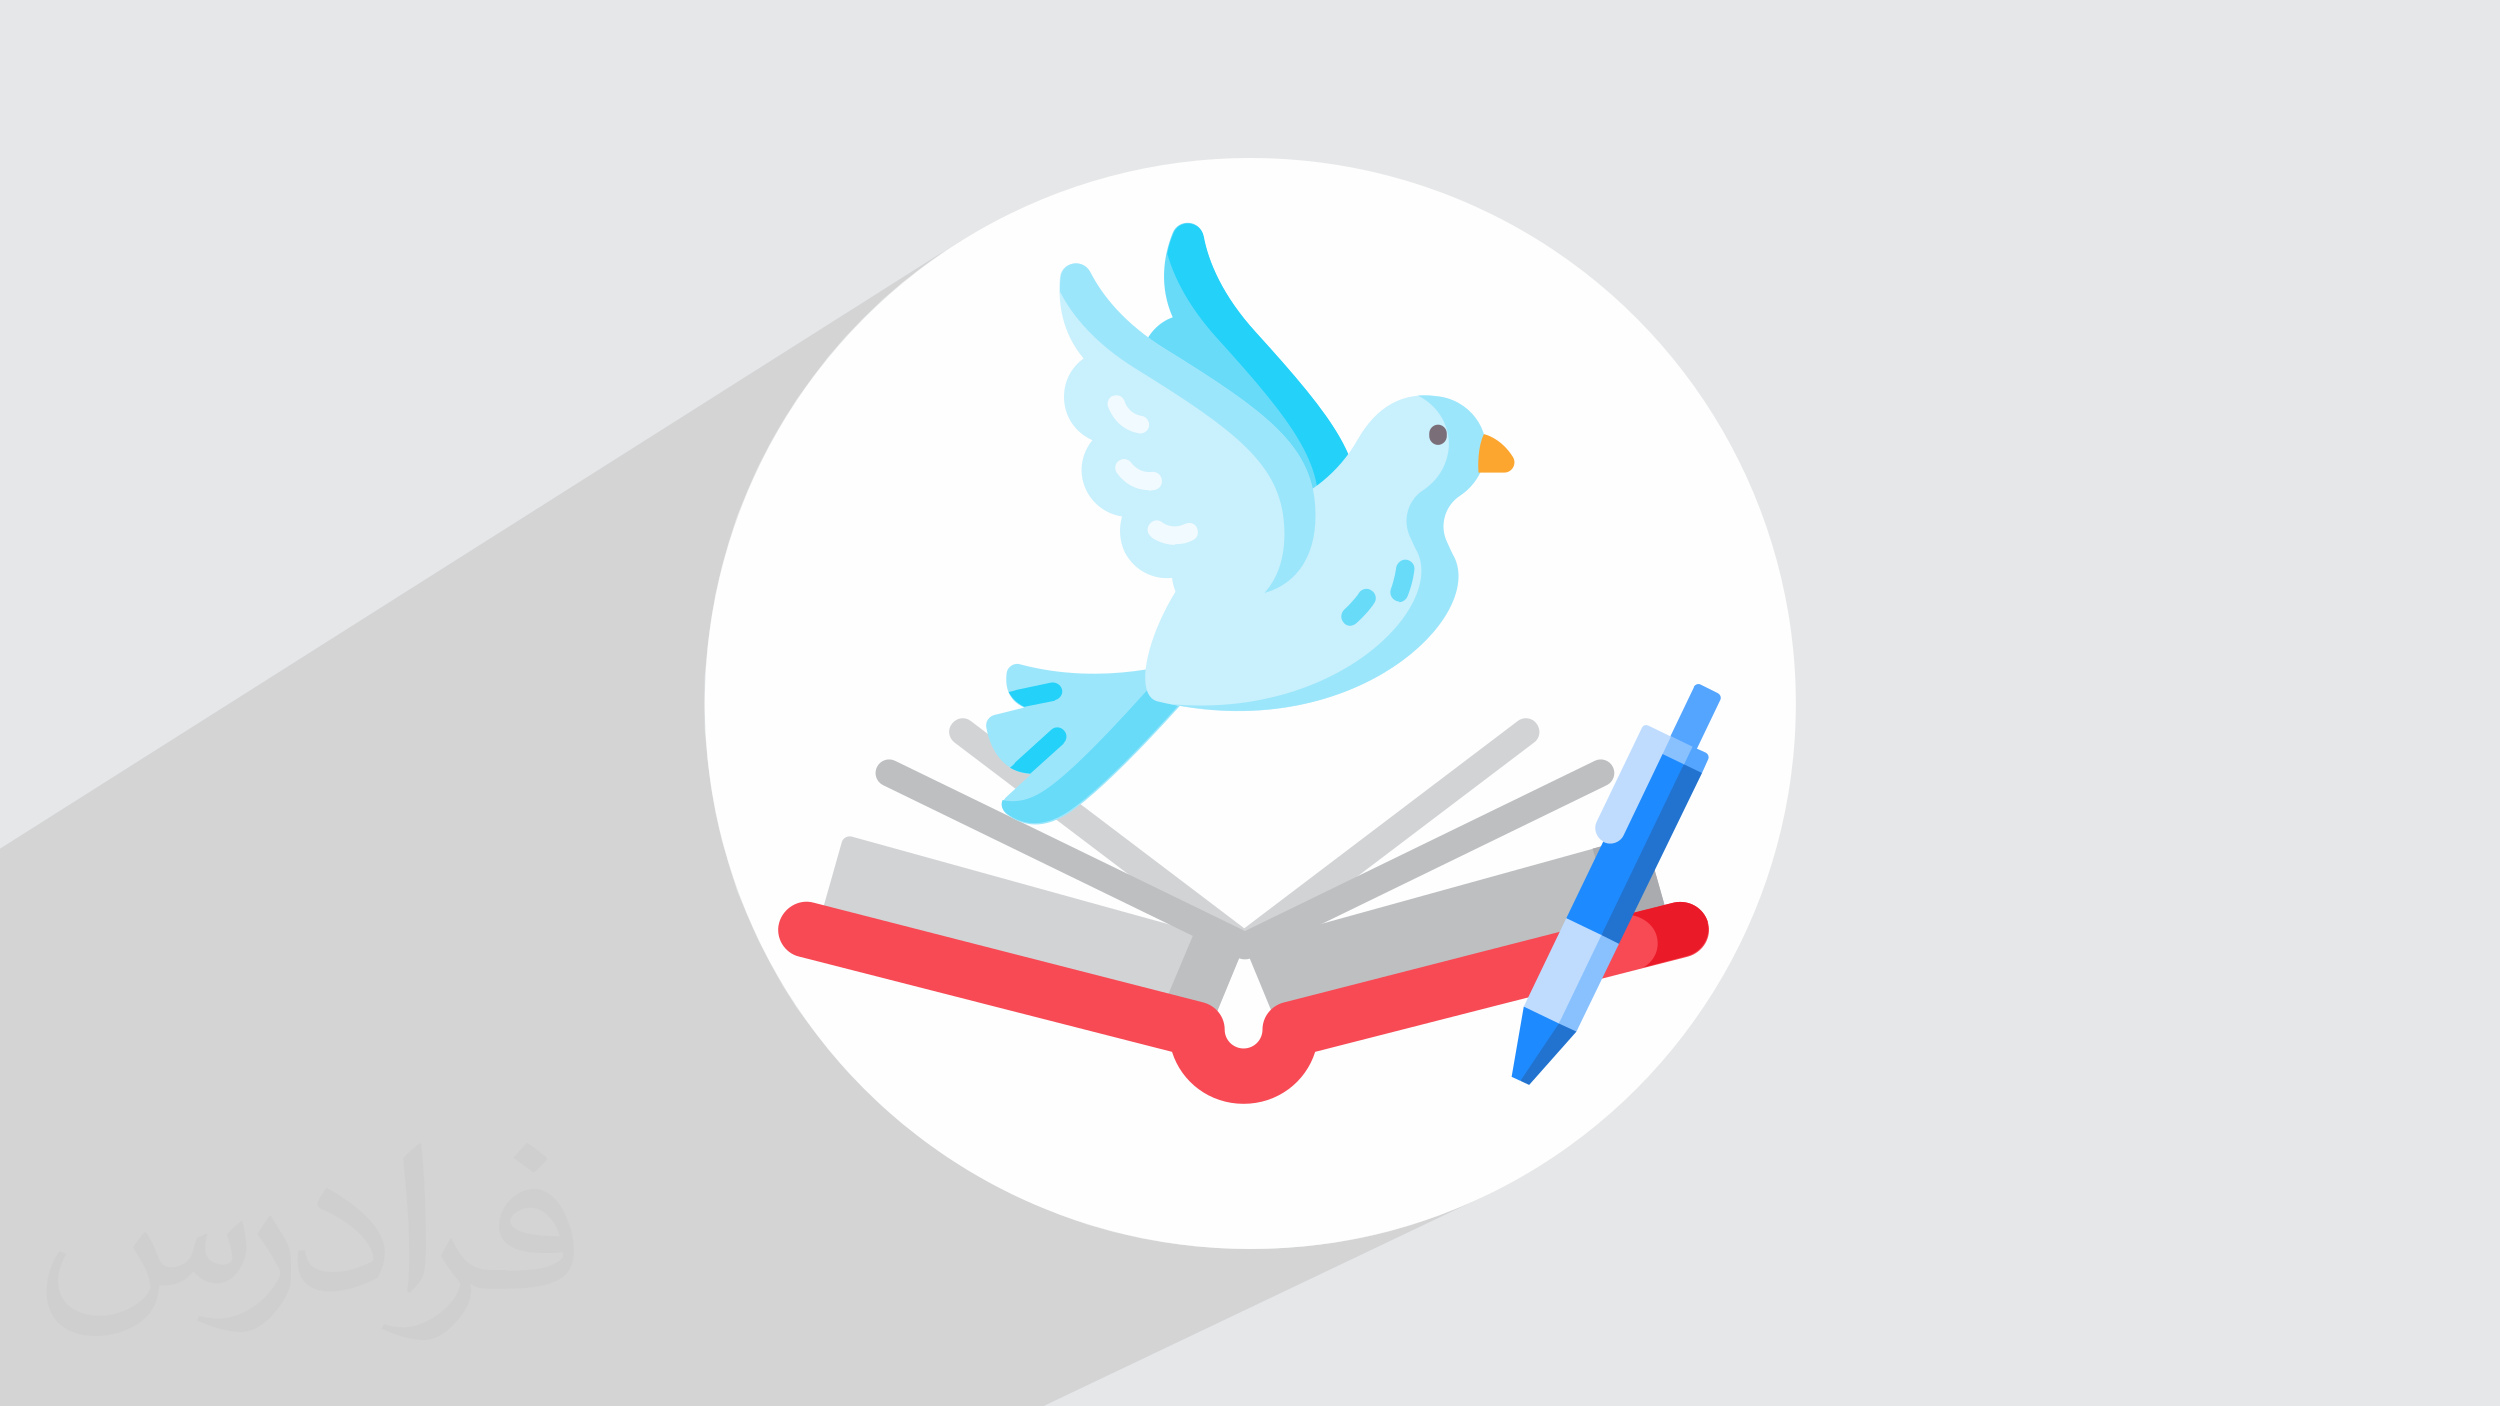 <?xml version="1.0" encoding="UTF-8"?>
<!DOCTYPE svg PUBLIC "-//W3C//DTD SVG 1.1//EN" "http://www.w3.org/Graphics/SVG/1.1/DTD/svg11.dtd">
<!-- Creator: CorelDRAW 2017 -->
<svg xmlns="http://www.w3.org/2000/svg" xml:space="preserve" width="3.703in" height="2.083in" version="1.1" style="shape-rendering:geometricPrecision; text-rendering:geometricPrecision; image-rendering:optimizeQuality; fill-rule:evenodd; clip-rule:evenodd"
viewBox="0 0 3703 2083"
 xmlns:xlink="http://www.w3.org/1999/xlink"
 enable-background="new 0 0 493.892 493.892">
 <defs>
  <style type="text/css">
   <![CDATA[
    .fil3 {fill:#FEFEFE}
    .fil4 {fill:#D2D3D5}
    .fil5 {fill:#BDBFC1}
    .fil6 {fill:#A9ABAE}
    .fil19 {fill:#1E8AFF}
    .fil18 {fill:#2173CF}
    .fil11 {fill:#24D1F8}
    .fil16 {fill:#54A5FF}
    .fil10 {fill:#68DBF9}
    .fil15 {fill:#7A6E79}
    .fil17 {fill:#89C1FF}
    .fil9 {fill:#9CE6FB}
    .fil20 {fill:#BFDCFF}
    .fil12 {fill:#C9F0FD}
    .fil0 {fill:#E6E7E8}
    .fil8 {fill:#EB1A28}
    .fil14 {fill:#F1FAFF}
    .fil7 {fill:#F74A55}
    .fil13 {fill:#FCA62F}
    .fil2 {fill:#373435;fill-opacity:0.031}
    .fil1 {fill:#373435;fill-opacity:0.102}
   ]]>
  </style>
 </defs>
 <g id="Layer_x0020_1">
  <polygon class="fil0" points="0,0 3703,0 3703,2083 0,2083 "/>
  <polygon class="fil1" points="1545,2083 0,2083 0,1257 1433,350 1400,371 1368,394 1337,418 1308,443 1280,470 1253,498 1228,527 1204,558 1181,590 1160,623 1141,656 1123,691 1107,727 1092,764 1080,801 1069,840 1060,879 1053,919 1048,959 1044,1000 1043,1042 1044,1083 1048,1124 1053,1165 1060,1205 1069,1244 1080,1282 1092,1320 1107,1356 1123,1392 1141,1427 1160,1461 1181,1494 1204,1525 1228,1556 1253,1585 1280,1613 1308,1640 1337,1665 1368,1689 1400,1712 1433,1733 1466,1752 1501,1770 1537,1786 1574,1801 1611,1814 1650,1825 1689,1834 1729,1841 1769,1846 1810,1849 1852,1850 1893,1849 1934,1846 1975,1841 2015,1834 2054,1825 2092,1814 2130,1801 2166,1786 2202,1770 "/>
  <path class="fil2" d="M217 1826c7,11 12,21 16,32 3,7 5,19 21,19 5,0 11,-1 17,-5 7,-3 12,-9 14,-17l6 -21 15 -7 1 1c-2,8 -3,16 -3,21 0,18 15,24 27,24 7,0 13,-3 13,-10 0,-8 -4,-22 -8,-35 7,-7 14,-14 22,-20l1 1c4,15 6,30 6,40 0,10 -4,20 -8,27 -7,14 -20,25 -36,25 -12,0 -25,-6 -34,-17l-1 0c-9,11 -22,20 -43,20l-7 0c-1,14 -4,24 -9,33 -13,25 -50,42 -85,42 -49,0 -73,-28 -73,-66 0,-23 8,-45 19,-60l10 4c-7,14 -12,27 -12,40 0,35 29,52 62,52 30,0 68,-19 75,-42 -3,-25 -12,-36 -26,-59 4,-7 10,-15 17,-23l1 0 0 0 2 1 0 0 0 0 0 0zm564 -133c10,6 20,14 30,23 -6,8 -12,15 -21,21 -10,-8 -20,-15 -30,-22 7,-8 14,-15 20,-22l0 0 1 0 0 0 0 0zm5 96c-17,0 -30,11 -30,19 0,17 33,23 73,23 -5,-20 -22,-42 -43,-42zm-37 93c22,0 41,-1 55,-4 16,-4 30,-12 30,-18 0,-1 0,-3 -1,-5 -9,1 -19,1 -29,1 -29,0 -52,-7 -61,-23 -2,-5 -4,-10 -4,-16 0,-16 7,-32 19,-42 10,-9 21,-14 33,-14 20,0 37,16 48,42 6,14 11,30 11,51 0,14 -4,25 -12,34 -16,15 -45,21 -90,21l-20 0 0 0 -5 0c-11,0 -19,-2 -25,-7l-1 0c0,3 1,5 1,7 0,10 -3,23 -10,33 -20,30 -42,43 -60,43 -19,0 -42,-7 -63,-17l4 -7c7,3 16,5 29,5 34,0 78,-33 84,-64 -1,-3 -3,-6 -7,-10 -10,-12 -16,-22 -22,-32 5,-10 10,-18 14,-25l2 0c14,29 28,46 57,46l5 0 0 0 21 0 0 0 -3 1 0 0 0 0 0 0zm-146 31c2,-14 3,-29 3,-43l0 -21c0,-39 -5,-96 -9,-133 7,-8 17,-17 25,-23l2 1c5,47 7,101 7,151 0,13 -1,26 -2,35 -1,12 -8,21 -22,35l-3 -1 0 0 -1 -1 0 0 0 0 0 0zm-151 -62c1,18 10,33 41,33 20,0 36,-5 55,-14 3,-1 5,-3 5,-5 0,-12 -9,-27 -24,-41 -14,-13 -34,-25 -51,-32 -6,-3 -8,-5 -8,-8 0,-5 7,-16 13,-24l2 0c20,11 43,27 60,44 15,16 25,33 25,51 0,13 -4,26 -11,38 -22,11 -46,20 -70,20 -29,0 -48,-14 -48,-45 0,-3 0,-9 1,-16l10 0 0 0 0 -1 0 0 0 0 0 0zm-52 -52l18 29c7,11 13,22 13,41l0 24c0,19 -12,39 -32,60 -15,14 -29,20 -42,20 -19,0 -40,-6 -65,-17l3 -7c8,2 17,4 28,4 36,0 72,-26 89,-58 2,-4 3,-7 3,-9 0,-4 -2,-8 -4,-11 -9,-17 -19,-33 -30,-47 6,-9 12,-18 18,-27l1 0 0 0 0 -2 0 0 0 0 0 0z"/>
  <circle class="fil3" cx="1852" cy="1042" r="808"/>
  <g id="_2039617183360">
   <path class="fil4" d="M1211 1374l36 -127c2,-6 8,-9 14,-8l582 161 -52 126 -580 -153z"/>
   <polygon class="fil5" points="1769,1381 1716,1507 1791,1527 1843,1401 "/>
   <path class="fil5" d="M2475 1374l-36 -127c-2,-6 -8,-9 -14,-8l-582 161 52 126 580 -153z"/>
   <path class="fil6" d="M2400 1394l75 -20 -36 -127c-2,-6 -8,-9 -14,-8l-66 18 41 136z"/>
   <path class="fil7" d="M2530 1367c-6,-22 -28,-35 -51,-30l-578 148c-18,5 -31,21 -31,40 0,15 -12,28 -28,28 -15,0 -28,-12 -28,-28 0,-19 -13,-35 -31,-40l-578 -148c-22,-6 -45,8 -51,30 -6,22 8,45 30,50l552 141c14,45 56,77 106,77 50,0 92,-32 106,-77l552 -141c22,-6 36,-28 30,-50l0 0z"/>
   <path class="fil8" d="M2530 1367c-6,-22 -28,-35 -51,-30l-72 18c20,-1 42,12 47,32 5,19 -4,37 -20,46l65 -17c22,-6 36,-28 30,-50l0 0z"/>
   <path class="fil4" d="M1843 1420c-4,0 -9,-1 -12,-4l-417 -316c-9,-7 -11,-19 -4,-28 7,-9 19,-11 28,-4l405 307 405 -307c9,-7 22,-5 28,4 7,9 5,22 -4,28l-417 316c-4,3 -8,4 -12,4l0 0z"/>
   <path class="fil5" d="M1843 1421c-3,0 -6,-1 -9,-2l-526 -256c-10,-5 -14,-17 -9,-27 5,-10 17,-14 27,-9l518 252 518 -252c10,-5 22,-1 27,9 5,10 1,22 -9,27l-526 256c-3,1 -6,2 -9,2l0 0z"/>
  </g>
  <g id="_2039617176032">
   <g>
    <g>
     <path class="fil9" d="M1752 979c0,0 -114,39 -241,5 -9,-3 -19,4 -20,13 -2,16 0,40 26,51l-44 11c-8,2 -14,10 -12,19 4,23 19,65 66,69l-37 34c-7,7 -7,18 1,25 17,13 48,27 91,-1 65,-43 183,-179 183,-179l-13 -45z"/>
     <path class="fil10" d="M1764 1024c0,0 -118,136 -183,179 -43,28 -75,14 -91,1 -6,-5 -8,-12 -5,-19 17,4 38,2 63,-15 49,-32 142,-137 186,-187 11,-3 18,-5 18,-5l13 45z"/>
     <g>
      <path class="fil11" d="M1562 1038l-45 9c-12,-6 -19,-14 -23,-22 5,-1 9,-2 11,-3l52 -11c7,-1 14,3 16,10 2,7 -3,14 -10,16z"/>
      <path class="fil11" d="M1576 1101l-50 45c-12,-1 -22,-4 -30,-9 4,-3 7,-6 8,-8l53 -48c5,-5 14,-5 19,1 5,5 5,14 -1,19l0 0z"/>
     </g>
    </g>
    <g>
     <g>
      <path class="fil10" d="M2007 774c19,-88 -30,-153 -148,-283 -49,-54 -69,-103 -77,-142 -4,-23 -36,-26 -45,-4 -14,35 -20,80 0,125 -20,7 -37,24 -44,47 -8,27 2,56 22,73 -13,9 -23,22 -27,38 -10,34 7,69 38,83 -10,15 -14,33 -11,52 6,30 29,51 57,56 -4,23 3,45 20,54 16,9 37,5 54,-8 73,32 140,-1 159,-92l0 0z"/>
      <path class="fil11" d="M2007 774c-16,76 -66,112 -124,103 32,-14 56,-47 66,-95 19,-88 -30,-153 -148,-283 -41,-46 -62,-88 -72,-123 2,-11 5,-21 9,-30 8,-22 40,-19 45,4 7,38 28,88 77,142 118,130 167,195 148,283l0 0z"/>
     </g>
     <g>
      <path class="fil12" d="M2136 588c-59,-11 -98,16 -125,63 -27,48 -71,83 -122,101 -12,4 -24,9 -36,15 -121,59 -193,259 -138,272 284,68 483,-123 438,-214 -2,-3 -6,-12 -11,-23 -11,-25 -2,-54 20,-68 15,-10 28,-25 34,-44 16,-45 -14,-93 -61,-102l0 0z"/>
      <path class="fil9" d="M2197 690c-7,19 -19,34 -34,44 -23,15 -31,44 -20,68 5,11 9,20 11,23 44,89 -145,273 -419,218 244,22 405,-143 364,-226 -2,-3 -6,-12 -11,-23 -11,-25 -2,-54 20,-68 15,-10 28,-25 34,-44 13,-38 -6,-79 -42,-96 11,-1 23,0 36,2 47,9 77,57 61,102l0 0z"/>
      <g>
       <path class="fil13" d="M2241 677c-18,-29 -43,-34 -43,-34 -9,18 -9,46 -8,57l38 0c12,0 19,-13 13,-23l0 0z"/>
      </g>
     </g>
     <g>
      <path class="fil12" d="M1947 749c-6,-89 -71,-139 -220,-231 -62,-38 -95,-80 -113,-115 -11,-21 -42,-15 -44,8 -3,38 3,82 35,120 -18,13 -29,33 -29,57 0,29 17,53 42,64 -10,12 -16,28 -16,44 0,35 26,64 60,69 -5,17 -4,36 4,53 14,27 42,41 70,38 3,24 15,42 34,47 18,4 37,-5 50,-23 79,11 134,-40 128,-132z"/>
      <path class="fil9" d="M1873 878c21,-23 32,-57 29,-101 -6,-89 -71,-139 -220,-231 -61,-38 -94,-79 -112,-114 0,-7 0,-14 1,-21 2,-23 33,-29 44,-8 18,35 51,77 113,115 149,92 214,142 220,231 5,70 -25,115 -74,129l0 0z"/>
     </g>
    </g>
   </g>
   <g>
    <path class="fil14" d="M1690 642c-1,0 -1,0 -2,0 -37,-6 -46,-39 -47,-40 -2,-7 2,-15 9,-16 7,-2 14,2 16,9 0,1 6,18 25,21 7,1 12,8 11,15 -1,7 -7,11 -13,11l0 0z"/>
    <path class="fil14" d="M1702 726c-32,0 -47,-25 -48,-26 -4,-6 -2,-15 4,-18 6,-4 14,-2 18,4 1,1 11,15 30,13 7,-1 14,4 15,12 1,7 -4,14 -12,15 -3,0 -6,1 -8,1l0 0z"/>
    <path class="fil14" d="M1740 807c-20,0 -35,-11 -35,-12 -6,-5 -7,-13 -2,-19 5,-6 13,-7 19,-2 1,1 15,11 33,2 7,-3 15,-1 18,6 3,7 1,15 -6,18 -9,5 -18,6 -26,6z"/>
   </g>
   <path class="fil15" d="M2130 659c-7,0 -13,-6 -13,-13l0 -4c0,-7 6,-13 13,-13 7,0 13,6 13,13l0 4c0,7 -6,13 -13,13z"/>
   <path class="fil10" d="M2073 891c-2,0 -3,0 -5,-1 -7,-3 -10,-10 -8,-17 6,-16 8,-32 8,-32 1,-7 8,-13 15,-12 7,1 13,7 12,15 0,1 -2,19 -10,39 -2,5 -7,9 -13,9z"/>
   <path class="fil10" d="M2000 927c-4,0 -8,-2 -10,-5 -5,-6 -4,-14 1,-19 13,-12 22,-24 22,-25 4,-6 13,-8 19,-3 6,4 8,13 3,19 0,1 -11,16 -27,30 -3,2 -6,3 -9,3l0 0z"/>
  </g>
  <g id="_2039617175648">
   <path class="fil16" d="M2509 1018l-47 98 39 19 47 -98c2,-4 0,-8 -3,-10l-26 -13c-4,-2 -8,0 -10,3z"/>
   <path class="fil16" d="M2521 1145l9 -20c2,-4 0,-8 -3,-10l-20 -9 -51 40 65 -1z"/>
   <polygon class="fil17" points="2482,1158 2507,1106 2474,1090 2429,1133 "/>
   <polygon class="fil18" points="2265,1607 2335,1528 2282,1471 2252,1601 "/>
   <polygon class="fil19" points="2252,1601 2309,1516 2296,1477 2257,1491 2239,1595 "/>
   <polygon class="fil17" points="2335,1528 2398,1398 2371,1320 2309,1516 "/>
   <polygon class="fil20" points="2309,1516 2397,1333 2320,1360 2257,1491 "/>
   <polygon class="fil18" points="2398,1398 2521,1145 2494,1132 2407,1246 2372,1385 "/>
   <polygon class="fil19" points="2320,1360 2442,1107 2494,1132 2372,1385 "/>
   <path class="fil20" d="M2374 1246c-10,-6 -14,-19 -9,-29l67 -139c2,-4 6,-5 10,-3l33 16 -70 146c-5,11 -19,16 -30,10l0 0z"/>
  </g>
 </g>
</svg>
